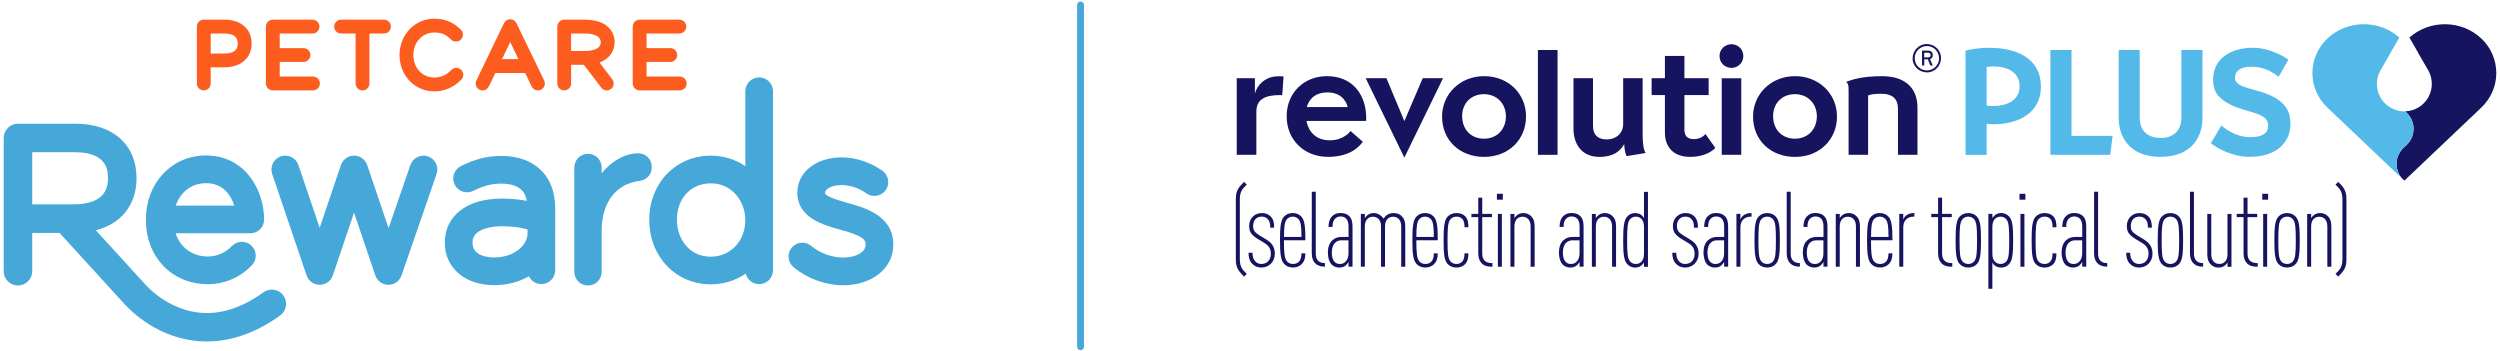 <?xml version="1.0" encoding="UTF-8"?>
<svg width="548px" height="77px" viewBox="0 0 548 77" version="1.1" xmlns="http://www.w3.org/2000/svg" xmlns:xlink="http://www.w3.org/1999/xlink">
    <title>Group</title>
    <g id="Contact-Sheet" stroke="none" stroke-width="1" fill="none" fill-rule="evenodd">
        <g id="Revolution-Plus---After" transform="translate(-781, -309)">
            <g id="logo-rewards" transform="translate(730, 140)">
                <g id="image" transform="translate(0, 58)">
                    <g id="Group" transform="translate(51.81, 111.645)">
                        <g id="rev-plus-logo" transform="translate(270.086, 4.662)" fill-rule="nonzero">
                            <path d="M4.177,11.84 L4.177,15.212 C4.597,13.43 6.413,11.42 9.262,11.42 C9.654,11.42 10.074,11.386 10.46,11.455 L10.171,15.57 C9.978,15.57 9.813,15.535 9.654,15.535 C6.579,15.535 4.5,16.347 4.5,19.162 L4.5,28.624 L0.193,28.624 L0.193,11.84 L4.177,11.84 L4.177,11.84 Z" id="Path" fill="#16145F"></path>
                            <path d="M28.551,21.206 L15.49,21.206 C15.621,22.148 16.529,25.451 20.61,25.451 C23.562,25.451 25.014,23.607 25.144,23.408 L27.835,25.775 C27.319,26.422 25.468,29.078 20.217,29.078 C15.098,29.078 11.141,25.479 11.141,20.167 C11.141,15.047 14.932,11.386 19.956,11.386 C25.695,11.386 28.578,15.563 28.578,20.586 C28.578,20.779 28.544,21.006 28.544,21.199 M20.093,14.951 C16.66,14.951 15.786,17.318 15.559,18.157 L24.504,18.157 C24.408,17.607 23.596,14.951 20.093,14.951" id="Shape" fill="#16145F"></path>
                            <path d="M63.611,20.235 C63.611,25.162 59.916,29.085 54.411,29.085 C49.064,29.085 45.203,25.424 45.203,20.235 C45.203,15.377 49.091,11.386 54.411,11.386 C59.73,11.386 63.611,15.212 63.611,20.235 M54.404,25.094 C57.225,25.094 59.2,23.05 59.2,20.167 C59.2,17.476 57.252,15.336 54.404,15.336 C51.452,15.336 49.607,17.442 49.607,20.132 C49.607,23.112 51.582,25.094 54.404,25.094" id="Shape" fill="#16145F"></path>
                            <rect id="Rectangle" fill="#16145F" x="66.212" y="5.654" width="4.308" height="22.977"></rect>
                            <path d="M89.168,11.84 L89.168,24.027 C89.168,27.103 89.622,27.853 89.815,28.238 L85.638,28.92 C85.28,28.142 85.184,27.103 85.122,26.263 C84.798,26.876 83.601,29.085 79.741,29.085 C75.626,29.085 74.008,26.071 74.008,22.892 L74.008,11.84 L78.289,11.84 L78.289,22.272 C78.289,24.247 79.328,25.252 81.303,25.252 C83.278,25.252 84.902,23.986 84.902,21.88 L84.902,11.833 L89.182,11.833 L89.168,11.84 Z" id="Path" fill="#16145F"></path>
                            <path d="M98.327,6.948 L98.327,11.84 C98.327,11.84 103.639,11.84 103.639,11.84 L103.639,15.535 L98.327,15.535 C98.327,15.535 98.327,23.181 98.327,23.181 C98.327,23.993 98.616,25.19 100.371,25.19 C101.988,25.19 102.738,24.316 102.931,24.054 L105.098,27.103 C104.871,27.364 103.254,29.078 99.593,29.078 C95.313,29.078 94.054,26.229 94.054,23.862 L94.054,15.535 C94.054,15.535 91.136,15.535 91.136,15.535 L91.136,11.84 L94.054,11.84 C94.054,11.84 94.054,6.948 94.054,6.948 L98.334,6.948 L98.327,6.948 Z" id="Path" fill="#16145F"></path>
                            <path d="M108.649,4.388 C110.073,4.388 111.243,5.489 111.243,6.982 C111.243,8.475 110.046,9.576 108.649,9.576 C107.225,9.576 106.02,8.475 106.02,6.982 C106.02,5.523 107.19,4.388 108.649,4.388 M110.789,28.631 L106.509,28.631 L106.509,11.847 L110.789,11.847 L110.789,28.631 Z" id="Shape" fill="#16145F"></path>
                            <path d="M131.77,20.235 C131.77,25.162 128.075,29.085 122.57,29.085 C117.223,29.085 113.37,25.424 113.37,20.235 C113.37,15.377 117.258,11.386 122.57,11.386 C127.786,11.386 131.77,15.212 131.77,20.235 M122.563,25.094 C125.384,25.094 127.359,23.05 127.359,20.167 C127.359,17.476 125.419,15.336 122.563,15.336 C119.611,15.336 117.767,17.442 117.767,20.132 C117.767,23.112 119.742,25.094 122.563,25.094" id="Shape" fill="#16145F"></path>
                            <path d="M149.421,28.631 L145.141,28.631 L145.141,18.549 C145.141,16.444 144.04,15.246 141.445,15.246 C139.732,15.246 139.147,15.412 138.596,15.604 L138.596,28.631 L134.316,28.631 L134.316,14.957 C134.316,13.017 134.254,13.271 133.8,12.625 C135.066,12.17 137.103,11.393 141.672,11.393 C146.304,11.393 149.414,13.629 149.414,18.295 L149.414,28.631 L149.421,28.631 Z" id="Path" fill="#16145F"></path>
                            <path d="M151.444,4.34 C153.15,4.34 154.575,5.695 154.575,7.402 C154.575,9.122 153.233,10.567 151.513,10.567 C149.792,10.567 148.347,9.225 148.347,7.505 C148.347,5.785 149.73,4.34 151.451,4.34 M148.808,7.457 C148.808,8.929 150.006,10.127 151.478,10.127 C152.951,10.127 154.148,8.929 154.148,7.457 C154.148,5.984 152.951,4.787 151.478,4.787 C150.006,4.787 148.808,5.984 148.808,7.457 M150.412,5.785 L150.412,9.046 C150.412,9.046 150.9,9.046 150.9,9.046 L150.9,7.705 L151.692,7.705 C151.692,7.705 152.215,9.046 152.215,9.046 L152.765,9.046 C152.765,9.046 152.16,7.663 152.16,7.663 C152.524,7.519 152.765,7.299 152.765,6.755 C152.765,6.032 152.318,5.785 151.637,5.785 L150.412,5.785 L150.412,5.785 Z M150.88,6.246 L151.643,6.246 C152.063,6.246 152.29,6.418 152.29,6.734 C152.29,7.126 152.146,7.271 151.595,7.271 L150.886,7.271 L150.886,6.246 L150.88,6.246 Z" id="Shape" fill="#16145F"></path>
                            <polygon id="Path" fill="#16145F" points="40.964 11.833 36.939 21.24 33.01 11.833 28.461 11.833 36.939 29.243 45.417 11.833"></polygon>
                            <path d="M272.995,3.128 C268.681,-0.973 261.655,-1.035 257.251,2.929 C257.251,2.936 257.258,2.943 257.265,2.95 C257.574,3.486 257.884,4.023 258.187,4.553 C258.434,4.986 258.682,5.42 258.93,5.847 C258.999,5.964 259.274,6.452 259.274,6.452 C259.274,6.452 259.274,6.452 259.267,6.466 C259.46,6.796 259.646,7.126 259.838,7.457 C260.1,7.911 260.361,8.365 260.623,8.812 C260.802,9.129 260.987,9.445 261.173,9.762 C261.242,9.879 261.311,10.003 261.38,10.12 C261.531,10.395 261.669,10.677 261.779,10.973 C262.143,11.943 262.24,13.003 262.082,14.028 C261.944,14.895 261.614,15.735 261.118,16.458 C260.63,17.173 259.99,17.779 259.253,18.226 C258.393,18.749 257.409,19.045 256.398,19.093 C256.37,19.093 256.336,19.093 256.308,19.093 C257.437,20.022 258.159,21.391 258.159,22.926 C258.159,24.46 257.437,25.844 256.294,26.773 C255.152,27.702 254.43,29.085 254.43,30.619 C254.43,31.782 254.849,32.856 255.544,33.716 L256.143,34.287 L272.101,19.134 L273.002,18.274 C277.392,14.104 277.392,7.285 273.002,3.115" id="Path" fill="#16145F"></path>
                            <path d="M256.281,26.779 C257.423,25.851 258.145,24.467 258.145,22.933 C258.145,21.398 257.43,20.036 256.301,19.1 C256.246,19.1 256.184,19.1 256.129,19.1 C256.047,19.1 255.957,19.1 255.868,19.1 C254.863,19.059 253.872,18.756 253.019,18.233 C252.276,17.786 251.643,17.18 251.154,16.464 C250.659,15.735 250.328,14.902 250.191,14.035 C250.026,13.01 250.129,11.95 250.493,10.98 C250.604,10.684 250.734,10.402 250.893,10.127 C250.961,10.01 251.03,9.886 251.099,9.769 C251.278,9.452 251.464,9.136 251.649,8.819 C251.911,8.365 252.172,7.918 252.434,7.464 C252.627,7.133 252.812,6.803 253.005,6.473 C253.005,6.466 252.998,6.459 252.998,6.459 C252.998,6.459 253.273,5.97 253.342,5.853 C253.59,5.42 253.838,4.986 254.085,4.56 C254.395,4.023 254.698,3.486 255.008,2.95 C255.008,2.943 255.014,2.936 255.021,2.922 C250.61,-1.042 243.598,-0.973 239.277,3.128 C234.887,7.299 234.887,14.118 239.277,18.288 L255.537,33.723 C254.836,32.863 254.423,31.796 254.423,30.626 C254.423,29.092 255.145,27.708 256.288,26.779" id="Path" fill="#52B9E9"></path>
                            <path d="M159.949,5.785 C160.465,5.654 162.413,5.172 165.131,5.172 C171.159,5.172 176.471,7.505 176.471,13.664 C176.471,19.822 170.966,21.928 166.135,21.928 C165.619,21.928 165.096,21.894 164.58,21.832 L164.58,28.637 L159.949,28.637 L159.949,5.798 L159.949,5.785 Z M164.58,9.384 L164.58,17.806 C164.745,17.903 165,17.937 166.101,17.937 C168.695,17.937 171.806,16.836 171.806,13.664 C171.806,10.264 168.757,9.26 166.17,9.26 C165.103,9.26 164.745,9.328 164.58,9.39 L164.58,9.384 Z" id="Shape" fill="#52B9E9"></path>
                            <polygon id="Path" fill="#52B9E9" points="183.18 5.654 183.18 24.474 192.188 24.474 191.672 28.624 178.549 28.624 178.549 5.654"></polygon>
                            <path d="M211.889,5.654 L211.889,20.621 C211.889,24.282 209.846,29.078 202.689,29.078 C195.532,29.078 193.523,24.254 193.523,20.621 L193.523,5.654 L198.127,5.654 L198.127,20.524 C198.127,23.346 199.84,24.928 202.758,24.928 C205.414,24.928 207.258,23.408 207.258,20.524 L207.258,5.654 L211.889,5.654 L211.889,5.654 Z" id="Path" fill="#52B9E9"></path>
                            <path d="M230.717,7.794 L228.576,11.517 C226.925,10.251 225.143,9.315 222.487,9.315 C220.415,9.315 219.018,10.154 219.018,11.709 C219.018,14.235 223.78,13.911 227.606,16.017 C229.877,17.283 231.171,18.962 231.171,21.749 C231.171,26.188 227.833,29.071 222.225,29.071 C218.172,29.071 214.965,27.027 213.733,26.091 L216.032,22.203 C216.321,22.492 218.95,24.763 222.349,24.763 C224.943,24.763 226.299,23.924 226.299,22.203 C226.299,19.286 221.633,19.485 217.91,17.572 C214.993,16.079 214.215,14.428 214.215,12.164 C214.215,7.436 218.234,5.165 222.899,5.165 C226.884,5.165 230.125,7.333 230.71,7.787 L230.717,7.794 Z" id="Path" fill="#52B9E9"></path>
                            <path d="M1.796,55.33 C1.218,54.752 0.709,54.174 0.413,53.623 C0.069,52.928 0,52.289 0,51.545 L0,38.347 C0,37.611 0.069,36.964 0.413,36.269 C0.757,35.601 1.218,35.14 1.796,34.562 L2.395,35.161 C1.954,35.601 1.493,36.014 1.218,36.592 C0.963,37.101 0.874,37.748 0.874,38.485 L0.874,51.408 C0.874,52.144 0.963,52.791 1.218,53.3 C1.493,53.878 1.954,54.291 2.395,54.731 L1.796,55.33 Z" id="Path" fill="#16145F"></path>
                            <path d="M7.693,52.488 C7.163,53.018 6.448,53.341 5.595,53.341 C4.741,53.341 4.115,53.039 3.633,52.557 C2.966,51.889 2.78,51.036 2.78,50.086 L3.654,50.086 C3.654,50.919 3.812,51.538 4.321,52.048 C4.666,52.392 5.127,52.557 5.595,52.557 C6.193,52.557 6.702,52.35 7.074,51.979 C7.446,51.587 7.673,51.036 7.673,50.341 C7.673,49.811 7.583,49.35 7.329,48.937 C7.074,48.497 6.634,48.173 6.062,47.829 L4.652,46.976 C3.936,46.536 3.427,46.006 3.22,45.614 C2.986,45.201 2.918,44.74 2.918,44.182 C2.918,43.377 3.241,42.634 3.771,42.132 C4.253,41.671 4.927,41.395 5.684,41.395 C6.517,41.395 7.115,41.629 7.624,42.132 C8.203,42.71 8.409,43.494 8.409,44.602 L7.535,44.602 C7.535,43.611 7.377,43.123 6.957,42.689 C6.613,42.317 6.152,42.18 5.684,42.18 C5.133,42.18 4.693,42.338 4.37,42.662 C3.957,43.054 3.792,43.652 3.792,44.182 C3.792,44.623 3.86,44.987 4.046,45.311 C4.232,45.614 4.624,45.937 5.175,46.281 L6.585,47.134 C7.301,47.575 7.81,48.008 8.106,48.545 C8.43,49.075 8.547,49.722 8.547,50.341 C8.547,51.174 8.223,51.958 7.693,52.488 L7.693,52.488 Z" id="Path" fill="#16145F"></path>
                            <path d="M10.549,47.368 C10.549,50.135 10.639,51.36 11.244,52.027 C11.519,52.33 11.96,52.557 12.51,52.557 C12.971,52.557 13.46,52.419 13.783,52.096 C14.196,51.704 14.382,51.077 14.382,50.224 L15.235,50.224 C15.235,51.38 14.981,52.027 14.43,52.598 C13.948,53.08 13.253,53.334 12.517,53.334 C11.664,53.334 11.017,53.011 10.577,52.529 C9.882,51.766 9.675,50.382 9.675,47.361 C9.675,44.341 9.861,42.951 10.549,42.194 C10.989,41.712 11.609,41.389 12.462,41.389 C13.315,41.389 13.942,41.712 14.375,42.194 C15.07,42.957 15.249,44.341 15.249,47.361 L10.542,47.361 L10.549,47.368 Z M13.714,42.71 C13.439,42.407 13.019,42.18 12.469,42.18 C11.918,42.18 11.499,42.414 11.223,42.71 C10.666,43.308 10.577,44.368 10.556,46.632 L14.389,46.632 C14.368,44.368 14.272,43.308 13.721,42.71 L13.714,42.71 Z" id="Shape" fill="#16145F"></path>
                            <path d="M17.41,52.419 C16.949,51.958 16.646,51.311 16.646,50.224 L16.646,36.723 L17.52,36.723 L17.52,50.265 C17.52,51.628 18.167,52.364 19.529,52.364 L19.529,53.149 C18.745,53.149 17.981,52.99 17.41,52.412 L17.41,52.419 Z" id="Path" fill="#16145F"></path>
                            <path d="M24.697,53.162 L24.697,52.075 C24.559,52.399 24.257,52.722 24.098,52.86 C23.727,53.162 23.314,53.341 22.667,53.341 C22.02,53.341 21.422,53.107 20.96,52.646 C20.548,52.206 20.176,51.311 20.176,50.018 C20.176,48.91 20.499,47.967 21.126,47.389 C21.704,46.859 22.323,46.625 23.273,46.625 L24.704,46.625 L24.704,44.361 C24.704,42.93 24.126,42.145 22.929,42.145 C22.447,42.145 22.055,42.331 21.772,42.607 C21.332,43.047 21.194,43.556 21.194,44.43 L20.321,44.43 C20.321,43.577 20.479,42.723 21.105,42.097 C21.566,41.636 22.117,41.382 22.929,41.382 C23.802,41.382 24.429,41.636 24.842,42.049 C25.351,42.558 25.578,43.246 25.578,44.334 L25.578,53.149 L24.704,53.149 L24.697,53.162 Z M24.697,47.368 L23.218,47.368 C22.591,47.368 22.158,47.527 21.738,47.926 C21.298,48.339 21.043,49.123 21.043,50.025 C21.043,51.545 21.573,52.564 22.818,52.564 C23.974,52.564 24.69,51.552 24.69,50.259 L24.69,47.375 L24.697,47.368 Z" id="Shape" fill="#16145F"></path>
                            <path d="M36.251,53.162 L36.251,44.299 C36.251,42.889 35.466,42.201 34.475,42.201 C33.484,42.201 32.7,42.896 32.7,44.299 L32.7,53.162 L31.826,53.162 L31.826,44.299 C31.826,42.889 31.042,42.201 30.051,42.201 C29.06,42.201 28.275,42.896 28.275,44.299 L28.275,53.162 L27.401,53.162 L27.401,41.581 L28.275,41.581 L28.275,42.531 C28.392,42.276 28.688,41.973 28.874,41.836 C29.266,41.561 29.679,41.395 30.257,41.395 C31.09,41.395 31.943,41.925 32.383,42.62 C32.542,42.345 32.844,42.022 33.099,41.836 C33.491,41.561 33.973,41.395 34.551,41.395 C35.453,41.395 35.982,41.671 36.423,42.132 C36.884,42.593 37.138,43.24 37.138,44.32 L37.138,53.156 L36.265,53.156 L36.251,53.162 Z" id="Path" fill="#16145F"></path>
                            <path d="M39.568,47.368 C39.568,50.135 39.657,51.36 40.263,52.027 C40.538,52.33 40.978,52.557 41.529,52.557 C41.99,52.557 42.478,52.419 42.802,52.096 C43.215,51.704 43.4,51.077 43.4,50.224 L44.254,50.224 C44.254,51.38 43.999,52.027 43.449,52.598 C42.967,53.08 42.272,53.334 41.536,53.334 C40.682,53.334 40.035,53.011 39.595,52.529 C38.9,51.766 38.694,50.382 38.694,47.361 C38.694,44.341 38.879,42.951 39.568,42.194 C40.008,41.712 40.627,41.389 41.481,41.389 C42.334,41.389 42.96,41.712 43.394,42.194 C44.089,42.957 44.267,44.341 44.267,47.361 L39.561,47.361 L39.568,47.368 Z M42.726,42.71 C42.451,42.407 42.031,42.18 41.481,42.18 C40.93,42.18 40.51,42.414 40.235,42.71 C39.678,43.308 39.588,44.368 39.568,46.632 L43.4,46.632 C43.38,44.368 43.283,43.308 42.733,42.71 L42.726,42.71 Z" id="Shape" fill="#16145F"></path>
                            <path d="M50.234,52.626 C49.752,53.107 49.105,53.341 48.321,53.341 C47.536,53.341 46.841,53.018 46.408,52.536 C45.713,51.772 45.534,50.389 45.534,47.368 C45.534,44.347 45.719,42.957 46.408,42.201 C46.848,41.719 47.536,41.395 48.321,41.395 C49.153,41.395 49.773,41.602 50.234,42.063 C50.901,42.73 50.97,43.611 50.97,44.506 L50.117,44.506 C50.117,43.838 50.096,43.164 49.607,42.662 C49.284,42.317 48.871,42.18 48.341,42.18 C47.811,42.18 47.35,42.414 47.075,42.71 C46.476,43.377 46.408,44.602 46.408,47.368 C46.408,50.135 46.476,51.36 47.075,52.027 C47.35,52.33 47.791,52.557 48.341,52.557 C48.802,52.557 49.243,52.419 49.566,52.096 C50.027,51.635 50.117,51.009 50.117,50.224 L50.97,50.224 C50.97,51.332 50.784,52.048 50.234,52.626 L50.234,52.626 Z" id="Path" fill="#16145F"></path>
                            <path d="M53.901,52.419 C53.392,51.91 53.137,51.174 53.137,50.224 L53.137,42.29 L51.637,42.29 L51.637,41.574 L53.137,41.574 L53.137,38.024 L54.011,38.024 L54.011,41.574 L56.131,41.574 L56.131,42.29 L54.011,42.29 L54.011,50.272 C54.011,51.772 54.817,52.371 56.248,52.371 L56.248,53.156 C55.374,53.156 54.541,53.066 53.894,52.419 L53.901,52.419 Z" id="Path" fill="#16145F"></path>
                            <path d="M57.225,38.464 L57.225,37.17 L58.519,37.17 L58.519,38.464 L57.225,38.464 Z M57.438,53.162 L57.438,41.581 L58.312,41.581 L58.312,53.162 L57.438,53.162 Z" id="Shape" fill="#16145F"></path>
                            <path d="M64.615,53.162 L64.615,44.299 C64.615,42.889 63.831,42.201 62.84,42.201 C61.849,42.201 61.065,42.896 61.065,44.299 L61.065,53.162 L60.191,53.162 L60.191,41.581 L61.065,41.581 L61.065,42.531 C61.182,42.276 61.478,41.973 61.663,41.836 C62.035,41.561 62.469,41.395 63.047,41.395 C63.762,41.395 64.34,41.671 64.781,42.132 C65.242,42.593 65.496,43.24 65.496,44.32 L65.496,53.156 L64.622,53.156 L64.615,53.162 Z" id="Path" fill="#16145F"></path>
                            <path d="M75.343,53.162 L75.343,52.075 C75.206,52.399 74.903,52.722 74.745,52.86 C74.373,53.162 73.96,53.341 73.313,53.341 C72.667,53.341 72.068,53.107 71.607,52.646 C71.194,52.206 70.822,51.311 70.822,50.018 C70.822,48.91 71.146,47.967 71.772,47.389 C72.35,46.859 72.969,46.625 73.919,46.625 L75.35,46.625 L75.35,44.361 C75.35,42.93 74.772,42.145 73.575,42.145 C73.093,42.145 72.701,42.331 72.419,42.607 C71.979,43.047 71.841,43.556 71.841,44.43 L70.967,44.43 C70.967,43.577 71.125,42.723 71.751,42.097 C72.212,41.636 72.77,41.382 73.575,41.382 C74.449,41.382 75.075,41.636 75.488,42.049 C75.997,42.558 76.224,43.246 76.224,44.334 L76.224,53.149 L75.35,53.149 L75.343,53.162 Z M75.343,47.368 L73.864,47.368 C73.238,47.368 72.804,47.527 72.384,47.926 C71.944,48.339 71.689,49.123 71.689,50.025 C71.689,51.545 72.219,52.564 73.465,52.564 C74.621,52.564 75.337,51.552 75.337,50.259 L75.337,47.375 L75.343,47.368 Z" id="Shape" fill="#16145F"></path>
                            <path d="M82.466,53.162 L82.466,44.299 C82.466,42.889 81.681,42.201 80.69,42.201 C79.699,42.201 78.915,42.896 78.915,44.299 L78.915,53.162 L78.041,53.162 L78.041,41.581 L78.915,41.581 L78.915,42.531 C79.032,42.276 79.328,41.973 79.514,41.836 C79.885,41.561 80.319,41.395 80.897,41.395 C81.612,41.395 82.19,41.671 82.631,42.132 C83.092,42.593 83.346,43.24 83.346,44.32 L83.346,53.156 L82.472,53.156 L82.466,53.162 Z" id="Path" fill="#16145F"></path>
                            <path d="M89.464,53.162 L89.464,52.213 C89.347,52.467 89.051,52.77 88.865,52.908 C88.473,53.211 88.033,53.348 87.482,53.348 C86.835,53.348 86.237,53.073 85.776,52.564 C85.081,51.8 84.902,50.396 84.902,47.375 C84.902,44.354 85.087,42.944 85.776,42.187 C86.168,41.746 86.725,41.402 87.482,41.402 C88.06,41.402 88.473,41.519 88.865,41.795 C89.072,41.932 89.326,42.235 89.464,42.49 L89.464,36.744 L90.338,36.744 L90.338,53.169 L89.464,53.169 L89.464,53.162 Z M89.464,44.437 C89.464,43.584 89.257,43.033 88.865,42.641 C88.542,42.338 88.129,42.18 87.64,42.18 C87.152,42.18 86.718,42.414 86.443,42.71 C85.844,43.377 85.776,44.602 85.776,47.368 C85.776,50.135 85.844,51.36 86.443,52.027 C86.718,52.33 87.138,52.557 87.64,52.557 C88.143,52.557 88.542,52.399 88.865,52.096 C89.257,51.704 89.464,51.153 89.464,50.3 L89.464,44.437 L89.464,44.437 Z" id="Shape" fill="#16145F"></path>
                            <path d="M100.584,52.488 C100.054,53.018 99.339,53.341 98.485,53.341 C97.632,53.341 97.006,53.039 96.524,52.557 C95.857,51.889 95.671,51.036 95.671,50.086 L96.545,50.086 C96.545,50.919 96.703,51.538 97.212,52.048 C97.556,52.392 98.017,52.557 98.485,52.557 C99.084,52.557 99.593,52.35 99.965,51.979 C100.336,51.587 100.563,51.036 100.563,50.341 C100.563,49.811 100.474,49.35 100.219,48.937 C99.965,48.497 99.524,48.173 98.953,47.829 L97.543,46.976 C96.827,46.536 96.318,46.006 96.111,45.614 C95.877,45.201 95.808,44.74 95.808,44.182 C95.808,43.377 96.132,42.634 96.662,42.132 C97.143,41.671 97.818,41.395 98.575,41.395 C99.407,41.395 100.006,41.629 100.515,42.132 C101.093,42.71 101.3,43.494 101.3,44.602 L100.426,44.602 C100.426,43.611 100.268,43.123 99.848,42.689 C99.504,42.317 99.043,42.18 98.575,42.18 C98.024,42.18 97.584,42.338 97.26,42.662 C96.848,43.054 96.682,43.652 96.682,44.182 C96.682,44.623 96.751,44.987 96.937,45.311 C97.123,45.614 97.515,45.937 98.066,46.281 L99.476,47.134 C100.192,47.575 100.701,48.008 100.997,48.545 C101.32,49.075 101.437,49.722 101.437,50.341 C101.437,51.174 101.114,51.958 100.584,52.488 L100.584,52.488 Z" id="Path" fill="#16145F"></path>
                            <path d="M107.032,53.162 L107.032,52.075 C106.894,52.399 106.591,52.722 106.433,52.86 C106.062,53.162 105.649,53.341 105.002,53.341 C104.355,53.341 103.756,53.107 103.295,52.646 C102.882,52.206 102.511,51.311 102.511,50.018 C102.511,48.91 102.834,47.967 103.46,47.389 C104.039,46.859 104.658,46.625 105.607,46.625 L107.039,46.625 L107.039,44.361 C107.039,42.93 106.461,42.145 105.263,42.145 C104.782,42.145 104.389,42.331 104.107,42.607 C103.667,43.047 103.529,43.556 103.529,44.43 L102.655,44.43 C102.655,43.577 102.814,42.723 103.44,42.097 C103.901,41.636 104.451,41.382 105.263,41.382 C106.137,41.382 106.764,41.636 107.176,42.049 C107.686,42.558 107.913,43.246 107.913,44.334 L107.913,53.149 L107.039,53.149 L107.032,53.162 Z M107.032,47.368 L105.552,47.368 C104.926,47.368 104.493,47.527 104.073,47.926 C103.633,48.339 103.378,49.123 103.378,50.025 C103.378,51.545 103.908,52.564 105.153,52.564 C106.309,52.564 107.025,51.552 107.025,50.259 L107.025,47.375 L107.032,47.368 Z" id="Shape" fill="#16145F"></path>
                            <path d="M112.957,42.173 C111.477,42.173 110.603,43.074 110.603,44.526 L110.603,53.156 L109.729,53.156 L109.729,41.574 L110.603,41.574 L110.603,42.799 C110.672,42.593 110.879,42.269 110.996,42.152 C111.505,41.595 112.22,41.389 113.046,41.389 L113.046,42.173 L112.957,42.173 L112.957,42.173 Z" id="Path" fill="#16145F"></path>
                            <path d="M118.386,52.536 C117.946,53.018 117.326,53.341 116.473,53.341 C115.62,53.341 114.994,53.018 114.56,52.536 C113.865,51.772 113.686,50.389 113.686,47.368 C113.686,44.347 113.872,42.957 114.56,42.201 C115,41.719 115.62,41.395 116.473,41.395 C117.326,41.395 117.953,41.719 118.386,42.201 C119.081,42.964 119.26,44.347 119.26,47.368 C119.26,50.389 119.074,51.779 118.386,52.536 Z M117.712,42.71 C117.436,42.407 117.017,42.18 116.466,42.18 C115.916,42.18 115.496,42.414 115.221,42.71 C114.622,43.377 114.553,44.602 114.553,47.368 C114.553,50.135 114.622,51.36 115.221,52.027 C115.496,52.33 115.916,52.557 116.466,52.557 C117.017,52.557 117.436,52.323 117.712,52.027 C118.31,51.36 118.379,50.135 118.379,47.368 C118.379,44.602 118.31,43.377 117.712,42.71 Z" id="Shape" fill="#16145F"></path>
                            <path d="M121.517,52.419 C121.056,51.958 120.753,51.311 120.753,50.224 L120.753,36.723 L121.627,36.723 L121.627,50.265 C121.627,51.628 122.274,52.364 123.636,52.364 L123.636,53.149 C122.852,53.149 122.088,52.99 121.517,52.412 L121.517,52.419 Z" id="Path" fill="#16145F"></path>
                            <path d="M128.804,53.162 L128.804,52.075 C128.667,52.399 128.364,52.722 128.206,52.86 C127.834,53.162 127.421,53.341 126.774,53.341 C126.128,53.341 125.529,53.107 125.068,52.646 C124.655,52.206 124.283,51.311 124.283,50.018 C124.283,48.91 124.607,47.967 125.233,47.389 C125.811,46.859 126.43,46.625 127.38,46.625 L128.811,46.625 L128.811,44.361 C128.811,42.93 128.233,42.145 127.036,42.145 C126.554,42.145 126.162,42.331 125.88,42.607 C125.439,43.047 125.302,43.556 125.302,44.43 L124.428,44.43 C124.428,43.577 124.586,42.723 125.212,42.097 C125.673,41.636 126.224,41.382 127.036,41.382 C127.91,41.382 128.536,41.636 128.949,42.049 C129.458,42.558 129.685,43.246 129.685,44.334 L129.685,53.149 L128.811,53.149 L128.804,53.162 Z M128.804,47.368 L127.325,47.368 C126.699,47.368 126.265,47.527 125.845,47.926 C125.405,48.339 125.15,49.123 125.15,50.025 C125.15,51.545 125.68,52.564 126.926,52.564 C128.082,52.564 128.797,51.552 128.797,50.259 L128.797,47.375 L128.804,47.368 Z" id="Shape" fill="#16145F"></path>
                            <path d="M135.927,53.162 L135.927,44.299 C135.927,42.889 135.142,42.201 134.151,42.201 C133.16,42.201 132.376,42.896 132.376,44.299 L132.376,53.162 L131.502,53.162 L131.502,41.581 L132.376,41.581 L132.376,42.531 C132.493,42.276 132.789,41.973 132.974,41.836 C133.346,41.561 133.78,41.395 134.358,41.395 C135.073,41.395 135.651,41.671 136.092,42.132 C136.553,42.593 136.807,43.24 136.807,44.32 L136.807,53.156 L135.933,53.156 L135.927,53.162 Z" id="Path" fill="#16145F"></path>
                            <path d="M139.23,47.368 C139.23,50.135 139.319,51.36 139.925,52.027 C140.2,52.33 140.64,52.557 141.191,52.557 C141.652,52.557 142.14,52.419 142.464,52.096 C142.877,51.704 143.062,51.077 143.062,50.224 L143.916,50.224 C143.916,51.38 143.661,52.027 143.111,52.598 C142.629,53.08 141.934,53.334 141.198,53.334 C140.344,53.334 139.697,53.011 139.257,52.529 C138.562,51.766 138.356,50.382 138.356,47.361 C138.356,44.341 138.541,42.951 139.23,42.194 C139.67,41.712 140.289,41.389 141.143,41.389 C141.996,41.389 142.622,41.712 143.056,42.194 C143.751,42.957 143.929,44.341 143.929,47.361 L139.223,47.361 L139.23,47.368 Z M142.395,42.71 C142.12,42.407 141.7,42.18 141.149,42.18 C140.599,42.18 140.179,42.414 139.904,42.71 C139.347,43.308 139.257,44.368 139.236,46.632 L143.069,46.632 C143.049,44.368 142.952,43.308 142.402,42.71 L142.395,42.71 Z" id="Shape" fill="#16145F"></path>
                            <path d="M148.65,42.173 C147.171,42.173 146.297,43.074 146.297,44.526 L146.297,53.156 L145.423,53.156 L145.423,41.574 L146.297,41.574 L146.297,42.799 C146.365,42.593 146.572,42.269 146.689,42.152 C147.198,41.595 147.914,41.389 148.74,41.389 L148.74,42.173 L148.65,42.173 L148.65,42.173 Z" id="Path" fill="#16145F"></path>
                            <path d="M154.699,52.419 C154.19,51.91 153.935,51.174 153.935,50.224 L153.935,42.29 L152.435,42.29 L152.435,41.574 L153.935,41.574 L153.935,38.024 L154.809,38.024 L154.809,41.574 L156.928,41.574 L156.928,42.29 L154.809,42.29 L154.809,50.272 C154.809,51.772 155.614,52.371 157.045,52.371 L157.045,53.156 C156.171,53.156 155.339,53.066 154.692,52.419 L154.699,52.419 Z" id="Path" fill="#16145F"></path>
                            <path d="M162.468,52.536 C162.027,53.018 161.408,53.341 160.555,53.341 C159.701,53.341 159.075,53.018 158.642,52.536 C157.947,51.772 157.768,50.389 157.768,47.368 C157.768,44.347 157.954,42.957 158.642,42.201 C159.082,41.719 159.701,41.395 160.555,41.395 C161.408,41.395 162.034,41.719 162.468,42.201 C163.163,42.964 163.342,44.347 163.342,47.368 C163.342,50.389 163.156,51.779 162.468,52.536 Z M161.8,42.71 C161.525,42.407 161.105,42.18 160.555,42.18 C160.004,42.18 159.584,42.414 159.309,42.71 C158.711,43.377 158.642,44.602 158.642,47.368 C158.642,50.135 158.711,51.36 159.309,52.027 C159.584,52.33 160.004,52.557 160.555,52.557 C161.105,52.557 161.525,52.323 161.8,52.027 C162.399,51.36 162.468,50.135 162.468,47.368 C162.468,44.602 162.399,43.377 161.8,42.71 Z" id="Shape" fill="#16145F"></path>
                            <path d="M169.521,52.557 C169.129,52.997 168.578,53.341 167.815,53.341 C167.236,53.341 166.824,53.224 166.431,52.949 C166.225,52.811 165.97,52.509 165.833,52.254 L165.833,58 L164.959,58 L164.959,41.574 L165.833,41.574 L165.833,42.524 C165.95,42.269 166.246,41.967 166.431,41.829 C166.824,41.526 167.264,41.389 167.815,41.389 C168.461,41.389 169.06,41.664 169.521,42.173 C170.216,42.937 170.395,44.341 170.395,47.361 C170.395,50.382 170.209,51.793 169.521,52.55 L169.521,52.557 Z M168.854,42.71 C168.578,42.407 168.159,42.18 167.656,42.18 C167.154,42.18 166.755,42.338 166.431,42.641 C166.039,43.033 165.833,43.584 165.833,44.437 L165.833,50.3 C165.833,51.153 166.039,51.704 166.431,52.096 C166.755,52.399 167.168,52.557 167.656,52.557 C168.145,52.557 168.578,52.323 168.854,52.027 C169.452,51.36 169.521,50.135 169.521,47.368 C169.521,44.602 169.452,43.377 168.854,42.71 L168.854,42.71 Z" id="Shape" fill="#16145F"></path>
                            <path d="M171.778,38.464 L171.778,37.17 L173.072,37.17 L173.072,38.464 L171.778,38.464 Z M171.985,53.162 L171.985,41.581 L172.859,41.581 L172.859,53.162 L171.985,53.162 Z" id="Shape" fill="#16145F"></path>
                            <path d="M179.134,52.626 C178.653,53.107 178.006,53.341 177.221,53.341 C176.437,53.341 175.742,53.018 175.308,52.536 C174.613,51.772 174.434,50.389 174.434,47.368 C174.434,44.347 174.62,42.957 175.308,42.201 C175.749,41.719 176.437,41.395 177.221,41.395 C178.054,41.395 178.673,41.602 179.134,42.063 C179.802,42.73 179.871,43.611 179.871,44.506 L179.017,44.506 C179.017,43.838 178.997,43.164 178.508,42.662 C178.185,42.317 177.772,42.18 177.242,42.18 C176.712,42.18 176.251,42.414 175.976,42.71 C175.377,43.377 175.308,44.602 175.308,47.368 C175.308,50.135 175.377,51.36 175.976,52.027 C176.251,52.33 176.691,52.557 177.242,52.557 C177.703,52.557 178.143,52.419 178.467,52.096 C178.928,51.635 179.017,51.009 179.017,50.224 L179.871,50.224 C179.871,51.332 179.685,52.048 179.134,52.626 L179.134,52.626 Z" id="Path" fill="#16145F"></path>
                            <path d="M185.527,53.162 L185.527,52.075 C185.389,52.399 185.087,52.722 184.928,52.86 C184.557,53.162 184.144,53.341 183.497,53.341 C182.85,53.341 182.251,53.107 181.79,52.646 C181.378,52.206 181.006,51.311 181.006,50.018 C181.006,48.91 181.329,47.967 181.956,47.389 C182.534,46.859 183.153,46.625 184.103,46.625 L185.534,46.625 L185.534,44.361 C185.534,42.93 184.956,42.145 183.758,42.145 C183.277,42.145 182.885,42.331 182.602,42.607 C182.162,43.047 182.024,43.556 182.024,44.43 L181.15,44.43 C181.15,43.577 181.309,42.723 181.935,42.097 C182.396,41.636 182.947,41.382 183.758,41.382 C184.632,41.382 185.259,41.636 185.672,42.049 C186.181,42.558 186.408,43.246 186.408,44.334 L186.408,53.149 L185.534,53.149 L185.527,53.162 Z M185.527,47.368 L184.048,47.368 C183.421,47.368 182.988,47.527 182.568,47.926 C182.128,48.339 181.873,49.123 181.873,50.025 C181.873,51.545 182.403,52.564 183.648,52.564 C184.804,52.564 185.52,51.552 185.52,50.259 L185.52,47.375 L185.527,47.368 Z" id="Shape" fill="#16145F"></path>
                            <path d="M188.892,52.419 C188.431,51.958 188.128,51.311 188.128,50.224 L188.128,36.723 L189.002,36.723 L189.002,50.265 C189.002,51.628 189.649,52.364 191.011,52.364 L191.011,53.149 C190.227,53.149 189.463,52.99 188.892,52.412 L188.892,52.419 Z" id="Path" fill="#16145F"></path>
                            <path d="M200.081,52.488 C199.551,53.018 198.835,53.341 197.982,53.341 C197.129,53.341 196.503,53.039 196.021,52.557 C195.354,51.889 195.168,51.036 195.168,50.086 L196.042,50.086 C196.042,50.919 196.2,51.538 196.709,52.048 C197.053,52.392 197.514,52.557 197.982,52.557 C198.581,52.557 199.09,52.35 199.462,51.979 C199.833,51.587 200.06,51.036 200.06,50.341 C200.06,49.811 199.971,49.35 199.716,48.937 C199.462,48.497 199.021,48.173 198.45,47.829 L197.039,46.976 C196.324,46.536 195.815,46.006 195.608,45.614 C195.374,45.201 195.305,44.74 195.305,44.182 C195.305,43.377 195.629,42.634 196.159,42.132 C196.64,41.671 197.315,41.395 198.072,41.395 C198.904,41.395 199.503,41.629 200.012,42.132 C200.59,42.71 200.797,43.494 200.797,44.602 L199.923,44.602 C199.923,43.611 199.764,43.123 199.345,42.689 C199.001,42.317 198.54,42.18 198.072,42.18 C197.521,42.18 197.081,42.338 196.757,42.662 C196.344,43.054 196.179,43.652 196.179,44.182 C196.179,44.623 196.248,44.987 196.434,45.311 C196.62,45.614 197.012,45.937 197.562,46.281 L198.973,47.134 C199.689,47.575 200.198,48.008 200.494,48.545 C200.817,49.075 200.934,49.722 200.934,50.341 C200.934,51.174 200.611,51.958 200.081,52.488 L200.081,52.488 Z" id="Path" fill="#16145F"></path>
                            <path d="M206.77,52.536 C206.329,53.018 205.71,53.341 204.857,53.341 C204.003,53.341 203.377,53.018 202.944,52.536 C202.249,51.772 202.07,50.389 202.07,47.368 C202.07,44.347 202.255,42.957 202.944,42.201 C203.384,41.719 204.003,41.395 204.857,41.395 C205.71,41.395 206.336,41.719 206.77,42.201 C207.465,42.964 207.644,44.347 207.644,47.368 C207.644,50.389 207.458,51.779 206.77,52.536 Z M206.102,42.71 C205.827,42.407 205.407,42.18 204.857,42.18 C204.306,42.18 203.886,42.414 203.611,42.71 C203.012,43.377 202.944,44.602 202.944,47.368 C202.944,50.135 203.012,51.36 203.611,52.027 C203.886,52.33 204.306,52.557 204.857,52.557 C205.407,52.557 205.827,52.323 206.102,52.027 C206.701,51.36 206.77,50.135 206.77,47.368 C206.77,44.602 206.701,43.377 206.102,42.71 Z" id="Shape" fill="#16145F"></path>
                            <path d="M209.907,52.419 C209.446,51.958 209.144,51.311 209.144,50.224 L209.144,36.723 L210.018,36.723 L210.018,50.265 C210.018,51.628 210.664,52.364 212.027,52.364 L212.027,53.149 C211.242,53.149 210.479,52.99 209.907,52.412 L209.907,52.419 Z" id="Path" fill="#16145F"></path>
                            <path d="M217.374,53.162 L217.374,52.213 C217.257,52.467 216.961,52.77 216.775,52.908 C216.403,53.183 215.97,53.348 215.392,53.348 C214.676,53.348 214.098,53.073 213.658,52.612 C213.197,52.151 212.942,51.504 212.942,50.424 L212.942,41.588 L213.816,41.588 L213.816,50.451 C213.816,51.862 214.601,52.55 215.591,52.55 C216.582,52.55 217.367,51.855 217.367,50.451 L217.367,41.588 L218.241,41.588 L218.241,53.169 L217.367,53.169 L217.374,53.162 Z" id="Path" fill="#16145F"></path>
                            <path d="M221.654,52.419 C221.145,51.91 220.89,51.174 220.89,50.224 L220.89,42.29 L219.39,42.29 L219.39,41.574 L220.89,41.574 L220.89,38.024 L221.764,38.024 L221.764,41.574 L223.883,41.574 L223.883,42.29 L221.764,42.29 L221.764,50.272 C221.764,51.772 222.569,52.371 224,52.371 L224,53.156 C223.126,53.156 222.294,53.066 221.647,52.419 L221.654,52.419 Z" id="Path" fill="#16145F"></path>
                            <path d="M224.984,38.464 L224.984,37.17 L226.278,37.17 L226.278,38.464 L224.984,38.464 Z M225.191,53.162 L225.191,41.581 L226.065,41.581 L226.065,53.162 L225.191,53.162 Z" id="Shape" fill="#16145F"></path>
                            <path d="M232.341,52.536 C231.9,53.018 231.281,53.341 230.428,53.341 C229.574,53.341 228.948,53.018 228.515,52.536 C227.82,51.772 227.641,50.389 227.641,47.368 C227.641,44.347 227.826,42.957 228.515,42.201 C228.955,41.719 229.574,41.395 230.428,41.395 C231.281,41.395 231.907,41.719 232.341,42.201 C233.036,42.964 233.214,44.347 233.214,47.368 C233.214,50.389 233.029,51.779 232.341,52.536 Z M231.673,42.71 C231.398,42.407 230.978,42.18 230.428,42.18 C229.877,42.18 229.457,42.414 229.182,42.71 C228.583,43.377 228.515,44.602 228.515,47.368 C228.515,50.135 228.583,51.36 229.182,52.027 C229.457,52.33 229.877,52.557 230.428,52.557 C230.978,52.557 231.398,52.323 231.673,52.027 C232.272,51.36 232.341,50.135 232.341,47.368 C232.341,44.602 232.272,43.377 231.673,42.71 Z" id="Shape" fill="#16145F"></path>
                            <path d="M239.256,53.162 L239.256,44.299 C239.256,42.889 238.472,42.201 237.481,42.201 C236.49,42.201 235.706,42.896 235.706,44.299 L235.706,53.162 L234.832,53.162 L234.832,41.581 L235.706,41.581 L235.706,42.531 C235.822,42.276 236.118,41.973 236.304,41.836 C236.676,41.561 237.109,41.395 237.687,41.395 C238.403,41.395 238.981,41.671 239.421,42.132 C239.882,42.593 240.137,43.24 240.137,44.32 L240.137,53.156 L239.263,53.156 L239.256,53.162 Z" id="Path" fill="#16145F"></path>
                            <path d="M243.027,53.623 C242.724,54.181 242.222,54.752 241.644,55.33 L241.045,54.731 C241.486,54.291 241.947,53.878 242.222,53.3 C242.477,52.791 242.566,52.144 242.566,51.408 L242.566,38.485 C242.566,37.748 242.477,37.101 242.222,36.592 C241.947,36.014 241.486,35.601 241.045,35.161 L241.644,34.562 C242.222,35.14 242.683,35.601 243.027,36.269 C243.371,36.964 243.44,37.604 243.44,38.347 L243.44,51.545 C243.44,52.282 243.371,52.928 243.027,53.623 Z" id="Path" fill="#16145F"></path>
                        </g>
                        <line x1="236.043" y1="0.455" x2="236.043" y2="75.355" id="Line" stroke="#45A8D8" stroke-width="1.5" stroke-linecap="round"></line>
                        <g id="Petcare-Rewards_Logo_Orange+Blue" transform="translate(0, 3.455)" fill-rule="nonzero">
                            <path d="M58.992,15.711 L67.791,15.711 C68.627,15.711 69.307,15.031 69.307,14.195 C69.307,13.359 68.627,12.679 67.791,12.679 L60.508,12.679 L60.508,9.479 L65.714,9.479 C66.55,9.479 67.23,8.8 67.23,7.963 C67.23,7.127 66.55,6.447 65.714,6.447 L60.508,6.447 L60.508,3.248 L67.699,3.248 C68.536,3.248 69.215,2.568 69.215,1.732 C69.215,0.896 68.536,0.216 67.699,0.216 L58.992,0.216 C58.155,0.216 57.475,0.896 57.475,1.732 L57.475,14.2 C57.475,15.031 58.155,15.711 58.992,15.711 Z" id="Path" fill="#FC5C1D"></path>
                            <path d="M139.397,15.711 L148.196,15.711 C149.033,15.711 149.712,15.031 149.712,14.195 C149.712,13.359 149.033,12.679 148.196,12.679 L140.913,12.679 L140.913,9.479 L146.119,9.479 C146.955,9.479 147.635,8.8 147.635,7.963 C147.635,7.127 146.955,6.447 146.119,6.447 L140.913,6.447 L140.913,3.248 L148.105,3.248 C148.941,3.248 149.621,2.568 149.621,1.732 C149.621,0.896 148.941,0.216 148.105,0.216 L139.397,0.216 C138.56,0.216 137.881,0.896 137.881,1.732 L137.881,14.2 C137.881,15.031 138.56,15.711 139.397,15.711 Z" id="Path" fill="#FC5C1D"></path>
                            <path d="M94.379,15.927 C96.65,15.927 98.706,15.031 100.319,13.337 C100.896,12.733 100.875,11.772 100.265,11.19 C99.661,10.612 98.7,10.634 98.118,11.244 C97.06,12.355 95.836,12.895 94.373,12.895 C91.768,12.895 89.798,10.79 89.798,7.963 C89.798,5.152 91.778,3.032 94.406,3.032 C96.143,3.032 97.012,3.555 98.096,4.591 C98.7,5.169 99.661,5.147 100.243,4.543 C100.821,3.939 100.799,2.978 100.195,2.395 C98.889,1.149 97.287,0 94.411,0 C90.127,0 86.766,3.496 86.766,8.001 C86.766,12.447 90.111,15.927 94.379,15.927 Z" id="Path" fill="#FC5C1D"></path>
                            <path d="M43.858,15.716 C44.694,15.716 45.374,15.037 45.374,14.2 L45.374,10.661 L48.352,10.661 C51.988,10.661 54.341,8.616 54.341,5.444 L54.341,5.406 C54.341,2.25 52.005,0.21 48.39,0.21 L43.858,0.21 C43.022,0.21 42.342,0.89 42.342,1.726 L42.342,14.195 C42.342,15.037 43.022,15.716 43.858,15.716 Z M45.379,3.248 L48.39,3.248 C50.327,3.248 51.309,3.976 51.309,5.411 L51.309,5.449 C51.309,5.989 51.309,7.629 48.357,7.629 L45.379,7.629 L45.379,3.248 Z" id="Shape" fill="#FC5C1D"></path>
                            <path d="M130.991,15.117 C131.288,15.511 131.741,15.716 132.199,15.716 C132.518,15.716 132.841,15.614 133.117,15.409 C133.786,14.902 133.91,13.952 133.403,13.283 L130.597,9.598 C132.982,8.735 133.915,6.906 133.915,5.136 C133.915,2.757 132.194,0.216 127.36,0.216 L122.866,0.216 C122.029,0.216 121.35,0.896 121.35,1.732 L121.35,14.2 C121.35,15.037 122.029,15.716 122.866,15.716 C123.702,15.716 124.382,15.037 124.382,14.2 L124.382,10.105 L127.171,10.105 L130.991,15.117 Z M124.376,3.248 L127.355,3.248 C128.412,3.248 130.878,3.431 130.878,5.169 C130.878,6.588 129.232,6.971 127.926,7.052 C127.856,7.052 127.792,7.052 127.721,7.062 C127.581,7.068 127.441,7.073 127.311,7.073 L124.376,7.073 L124.376,3.248 L124.376,3.248 Z" id="Shape" fill="#FC5C1D"></path>
                            <path d="M73.958,3.248 L77.141,3.248 L77.141,14.2 C77.141,15.037 77.821,15.716 78.657,15.716 C79.493,15.716 80.173,15.037 80.173,14.2 L80.173,3.248 L83.356,3.248 C84.193,3.248 84.872,2.568 84.872,1.732 C84.872,0.896 84.193,0.216 83.356,0.216 L73.952,0.216 C73.116,0.216 72.436,0.896 72.436,1.732 C72.442,2.568 73.122,3.248 73.958,3.248 Z" id="Path" fill="#FC5C1D"></path>
                            <path d="M104.317,15.565 C104.527,15.668 104.754,15.716 104.975,15.716 C105.542,15.716 106.081,15.398 106.34,14.858 L107.764,11.902 L114.309,11.902 L115.739,14.858 C116.105,15.614 117.012,15.927 117.767,15.565 C118.523,15.198 118.835,14.292 118.474,13.537 L116.661,9.792 C116.661,9.792 116.661,9.787 116.656,9.787 L112.394,0.982 C112.14,0.459 111.611,0.124 111.029,0.124 C111.029,0.124 111.029,0.124 111.029,0.124 C110.446,0.124 109.917,0.459 109.664,0.982 L105.552,9.506 C105.461,9.636 105.396,9.782 105.347,9.933 L103.61,13.537 C103.243,14.292 103.562,15.198 104.317,15.565 Z M111.034,5.125 L112.841,8.864 L109.232,8.864 L111.034,5.125 Z" id="Shape" fill="#FC5C1D"></path>
                            <path d="M56.947,59.968 C49.712,65.196 42.649,65.93 35.948,62.142 C33.947,61.015 32.091,59.482 30.429,57.589 C30.418,57.573 30.402,57.562 30.391,57.546 L20.194,46.377 C26.679,44.721 29.118,39.757 29.118,35.058 L29.118,34.961 C29.118,27.591 23.96,23.016 15.657,23.016 L3.129,23.016 C1.403,23.016 0,24.419 0,26.145 L0,55.35 C0,57.076 1.403,58.479 3.129,58.479 C4.856,58.479 6.258,57.076 6.258,55.35 L6.258,46.955 L12.247,46.955 L25.746,61.748 C27.872,64.16 30.267,66.124 32.868,67.597 C36.596,69.701 40.518,70.748 44.495,70.748 C49.874,70.748 55.361,68.838 60.61,65.045 C62.013,64.031 62.326,62.078 61.311,60.675 C60.303,59.272 58.344,58.954 56.947,59.968 Z M6.258,29.269 L15.657,29.269 C22.86,29.269 22.86,33.553 22.86,34.956 L22.86,35.053 C22.86,38.792 20.297,40.691 15.242,40.691 L6.258,40.691 L6.258,29.269 Z" id="Shape" fill="#45A8D8"></path>
                            <path d="M93.014,30.181 C91.433,29.636 89.701,30.472 89.156,32.058 L84.365,45.919 L79.677,32.075 C79.261,30.845 78.101,30.014 76.801,30.014 C75.501,30.014 74.346,30.845 73.926,32.075 L69.264,45.838 L64.597,32.075 C64.058,30.488 62.337,29.636 60.75,30.176 C59.164,30.715 58.312,32.436 58.851,34.022 L66.394,56.267 C66.809,57.497 67.969,58.328 69.269,58.328 C69.269,58.328 69.269,58.328 69.269,58.328 C70.57,58.328 71.724,57.497 72.145,56.267 L76.801,42.509 L81.457,56.267 C81.873,57.497 83.022,58.322 84.322,58.328 C84.328,58.328 84.328,58.328 84.333,58.328 C85.628,58.328 86.777,57.508 87.203,56.283 L94.891,34.039 C95.436,32.458 94.6,30.731 93.014,30.181 Z" id="Path" fill="#45A8D8"></path>
                            <path d="M120.896,46.955 L120.896,44.149 C120.902,44.041 120.902,43.939 120.896,43.831 L120.896,41.651 C120.896,38.204 119.877,35.344 117.951,33.375 C115.809,31.19 112.798,30.078 108.995,30.078 C106.033,30.078 103.243,30.785 100.211,32.307 C98.711,33.057 98.107,34.88 98.857,36.38 C99.607,37.88 101.43,38.484 102.93,37.734 C105.115,36.639 106.988,36.148 108.995,36.148 C111.104,36.148 112.658,36.644 113.613,37.621 C114.125,38.144 114.482,38.937 114.67,39.93 C112.933,39.596 111.115,39.428 109.146,39.428 C101.581,39.428 96.693,43.2 96.693,49.037 L96.693,49.134 C96.693,54.594 101.123,58.409 107.468,58.409 C110.484,58.409 113.057,57.664 115.129,56.45 C115.62,57.47 116.656,58.171 117.859,58.171 C119.537,58.171 120.891,56.812 120.891,55.139 L120.891,47.214 C120.891,47.154 120.896,47.09 120.896,47.03 C120.902,47.003 120.896,46.976 120.896,46.955 Z M107.468,52.334 C106.362,52.334 102.763,52.102 102.763,49.129 L102.763,49.032 C102.763,45.665 108.083,45.493 109.146,45.493 C111.261,45.493 113.079,45.708 114.827,46.178 L114.827,47.106 C114.773,49.636 111.973,52.334 107.468,52.334 Z" id="Shape" fill="#45A8D8"></path>
                            <path d="M139.084,29.507 C136.219,29.507 133.246,31.195 131.077,33.871 L131.077,32.636 C131.077,30.942 129.75,29.609 128.051,29.609 C126.41,29.609 125.078,30.969 125.078,32.636 L125.078,55.458 C125.078,57.152 126.405,58.484 128.104,58.484 C129.772,58.484 131.077,57.157 131.077,55.458 L131.077,46.512 C131.077,40.275 134.19,36.175 139.44,35.549 C141.004,35.312 142.057,34.103 142.057,32.533 C142.057,30.807 140.778,29.507 139.084,29.507 Z" id="Path" fill="#45A8D8"></path>
                            <path d="M165.596,12.868 C163.918,12.868 162.564,14.227 162.564,15.9 L162.564,32.317 C160.417,30.861 157.832,30.019 155.021,30.019 C147.317,30.019 141.512,36.046 141.512,44.031 L141.512,44.122 C141.512,52.161 147.322,58.225 155.021,58.225 C157.87,58.225 160.492,57.362 162.656,55.873 C162.979,57.2 164.172,58.188 165.601,58.188 C167.279,58.188 168.633,56.828 168.633,55.155 L168.633,15.905 C168.633,14.227 167.274,12.868 165.596,12.868 Z M162.553,44.176 C162.553,48.73 159.316,52.167 155.021,52.167 C150.133,52.167 147.581,48.126 147.581,44.128 L147.581,44.036 C147.581,39.358 150.64,36.089 155.021,36.089 C159.737,36.089 162.553,40.151 162.553,44.079 L162.553,44.176 Z" id="Shape" fill="#45A8D8"></path>
                            <path d="M184.825,40.34 C181.647,39.466 180.039,38.743 180.039,38.193 L180.039,38.107 C180.039,37.438 181.345,36.466 183.713,36.466 C185.494,36.466 187.506,37.146 189.098,38.285 C190.463,39.256 192.356,38.943 193.327,37.578 C194.304,36.213 193.986,34.319 192.621,33.343 C189.999,31.47 186.751,30.397 183.708,30.397 C178.064,30.397 173.969,33.639 173.969,38.107 L173.969,38.193 C173.969,43.642 179.753,45.239 183.222,46.194 C188.073,47.516 188.93,48.309 188.93,49.485 L188.93,49.571 C188.93,51.163 186.799,52.361 183.978,52.361 C181.56,52.361 178.895,51.384 177.018,49.809 C175.734,48.73 173.818,48.897 172.745,50.181 C171.666,51.465 171.833,53.38 173.117,54.454 C176.084,56.941 180.142,58.43 183.978,58.43 C190.365,58.43 195,54.708 195,49.571 L195,49.485 C194.995,43.113 188.623,41.376 184.825,40.34 Z" id="Path" fill="#45A8D8"></path>
                            <path d="M44.77,58.193 C48.401,58.193 51.821,56.72 54.4,54.039 C55.56,52.83 55.528,50.909 54.319,49.749 C53.111,48.589 51.19,48.622 50.03,49.83 C48.606,51.309 46.739,52.123 44.77,52.123 C41.333,52.123 38.7,50.138 37.686,47.036 L54.06,47.036 C54.875,47.036 55.652,46.707 56.224,46.129 C56.796,45.547 57.109,44.764 57.092,43.95 C56.979,37.006 52.56,29.976 44.343,29.976 C36.833,29.976 31.168,36.002 31.168,43.998 L31.168,44.084 C31.174,52.264 36.893,58.193 44.77,58.193 Z M44.349,36.051 C47.947,36.051 49.749,38.49 50.532,40.971 L37.718,40.971 C38.716,37.999 41.203,36.051 44.349,36.051 Z" id="Shape" fill="#45A8D8"></path>
                        </g>
                    </g>
                </g>
            </g>
        </g>
    </g>
</svg>